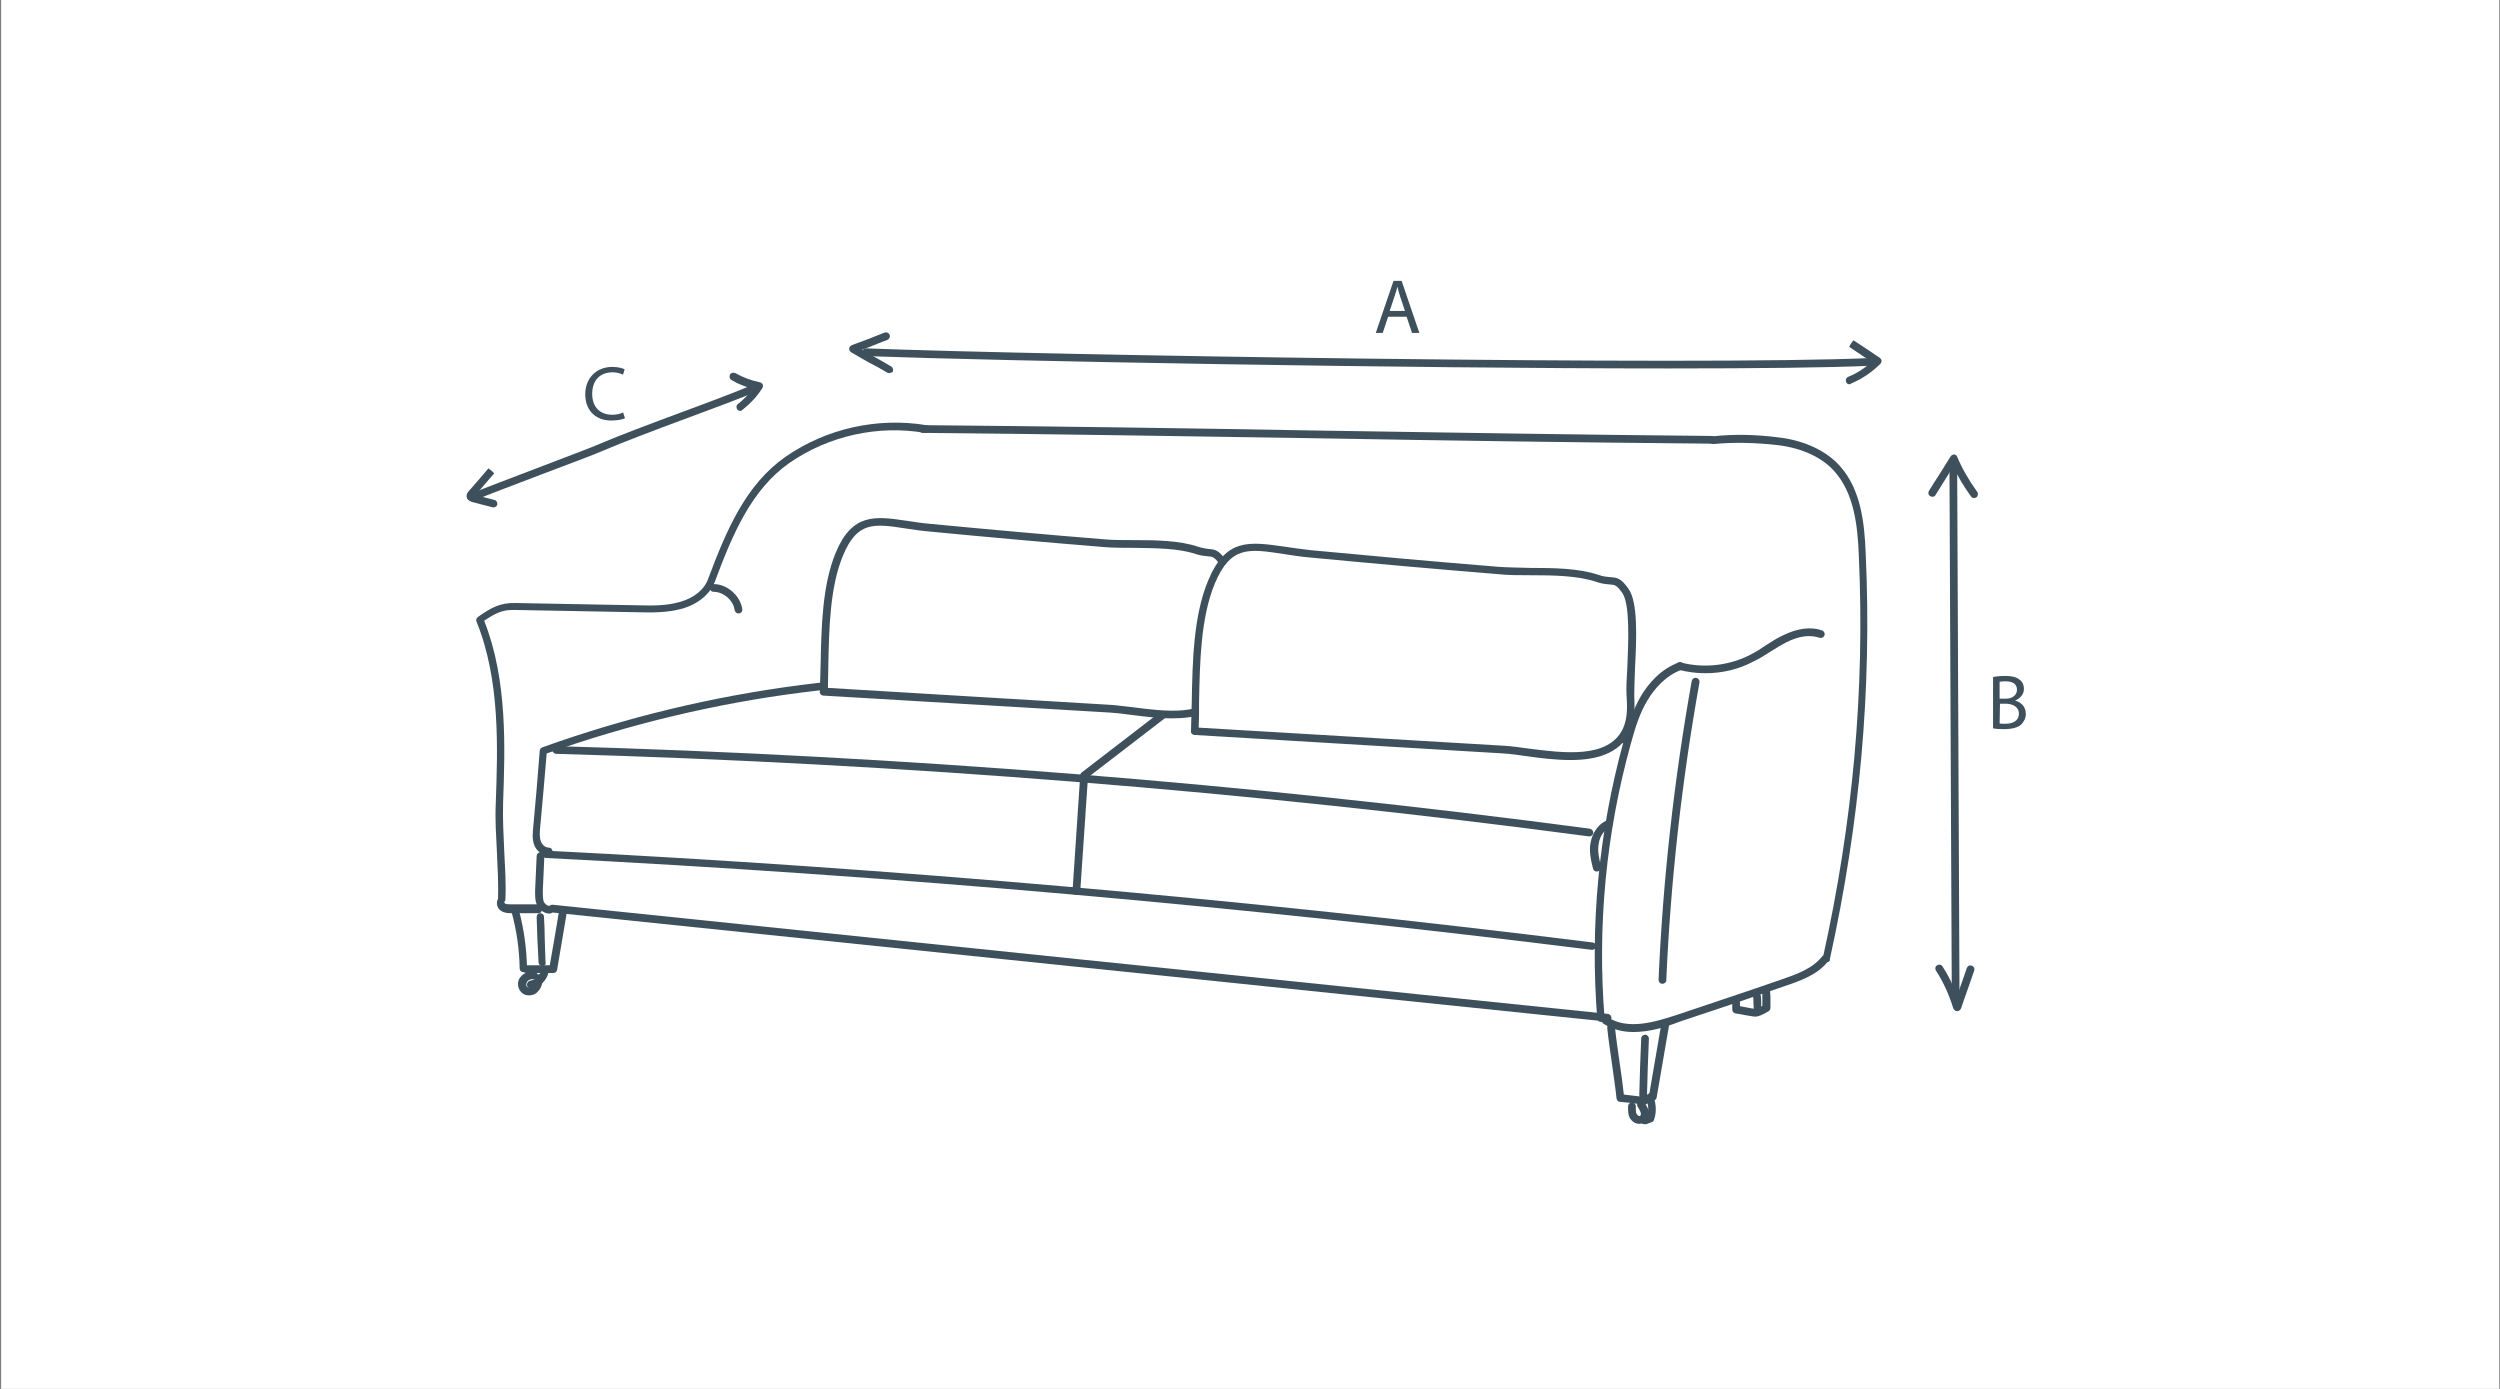 <?xml version="1.0" encoding="utf-8"?>
<!-- Generator: Adobe Illustrator 26.5.0, SVG Export Plug-In . SVG Version: 6.00 Build 0)  -->
<svg version="1.1" id="Layer_1" xmlns="http://www.w3.org/2000/svg" xmlns:xlink="http://www.w3.org/1999/xlink" x="0px" y="0px"
	 width="648px" height="360px" viewBox="0 0 648 360" style="enable-background:new 0 0 648 360;" xml:space="preserve">
<rect x="0" y="0" width="648" height="360" fill="#808080" stroke="none"/>
<style type="text/css">
	.st0{fill:#FFFFFF;}
	.st1{fill:#3E505C;}
</style>
<g>
	<rect x="0.3" y="-0.4" class="st0" width="647.5" height="361.1"/>
</g>
<g>
	<g>
		<g>
			<path class="st1" d="M359.8,82.1l-1.4,4.2h-1.8l4.6-13.5h2.1l4.6,13.5H366l-1.4-4.2H359.8z M364.2,80.7l-1.3-3.9
				c-0.3-0.9-0.5-1.7-0.7-2.5l0,0c-0.2,0.8-0.4,1.6-0.7,2.4l-1.3,3.9h4V80.7z"/>
		</g>
	</g>
	<g>
		<g>
			<path class="st1" d="M516.6,175.5c0.8-0.2,2-0.3,3.2-0.3c1.7,0,2.9,0.3,3.7,1c0.7,0.5,1.1,1.3,1.1,2.4c0,1.3-0.9,2.4-2.3,3l0,0
				c1.3,0.3,2.8,1.4,2.8,3.4c0,1.2-0.5,2-1.1,2.7c-0.9,0.9-2.5,1.3-4.7,1.3c-1.2,0-2.1-0.1-2.7-0.2V175.5z M518.3,181.1h1.6
				c1.8,0,2.9-1,2.9-2.3c0-1.6-1.2-2.2-3-2.2c-0.8,0-1.3,0.1-1.5,0.1V181.1z M518.3,187.5c0.3,0.1,0.8,0.1,1.5,0.1
				c1.8,0,3.5-0.7,3.5-2.6c0-1.8-1.6-2.6-3.5-2.6h-1.4L518.3,187.5L518.3,187.5z"/>
		</g>
	</g>
	<g>
		<g>
			<path class="st1" d="M162,108.4c-0.6,0.3-1.9,0.6-3.6,0.6c-3.8,0-6.7-2.4-6.7-6.8c0-4.2,2.9-7.1,7-7.1c1.7,0,2.7,0.4,3.2,0.6
				l-0.4,1.4c-0.7-0.3-1.6-0.6-2.7-0.6c-3.2,0-5.3,2-5.3,5.6c0,3.3,1.9,5.4,5.2,5.4c1.1,0,2.1-0.2,2.8-0.6L162,108.4z"/>
		</g>
	</g>
	<g>
		<g>
			<g>
				<path class="st1" d="M432.4,95.5c-68.5,0-172.3-1.9-207.9-3.2c-0.6,0-1-0.5-1-1c0-0.6,0.5-1,1-1c47.4,1.8,216.1,4.5,260.5,2.5
					c0.5,0,1,0.4,1,1s-0.4,1-1,1C474.1,95.3,455.2,95.5,432.4,95.5z"/>
			</g>
			<g>
				<path class="st1" d="M230.5,96.7c-0.2,0-0.3,0-0.5-0.1c-1.5-0.9-3.1-1.8-4.7-2.6c-1.6-0.9-3.2-1.8-4.7-2.7
					c-0.3-0.2-0.5-0.6-0.5-0.9c0-0.4,0.3-0.7,0.6-0.9c1.4-0.5,2.9-1.1,4.3-1.6c1.4-0.6,2.9-1.1,4.3-1.7c0.5-0.2,1.1,0.1,1.3,0.6
					c0.2,0.5-0.1,1.1-0.6,1.3c-1.5,0.6-2.9,1.1-4.3,1.7c-0.8,0.3-1.5,0.6-2.3,0.9c0.9,0.5,1.9,1.1,2.9,1.6c1.6,0.9,3.2,1.8,4.7,2.7
					c0.5,0.3,0.6,0.9,0.4,1.4C231.2,96.5,230.8,96.7,230.5,96.7z"/>
			</g>
			<g>
				<path class="st1" d="M479.4,99.6c-0.4,0-0.8-0.2-0.9-0.6c-0.2-0.5,0-1.1,0.5-1.3c2.2-0.9,4.3-2.2,6.1-3.9
					c-1.9-1.3-3.9-2.6-5.8-3.9l0.5-0.9l0.5-0.8l-0.5,0.8l0.6-0.8c2.3,1.5,4.6,3,6.9,4.6c0.2,0.2,0.4,0.4,0.4,0.7s-0.1,0.6-0.3,0.8
					c-2.2,2.2-4.9,4-7.6,5.1C479.7,99.6,479.5,99.6,479.4,99.6z"/>
			</g>
		</g>
		<g>
			<g>
				<path class="st1" d="M506.9,258.6c-0.5,0-1-0.4-1-1c-0.1-21.5-0.2-44.6-0.3-67.6c-0.1-23.4-0.2-46.8-0.3-68.6c0-0.6,0.4-1,1-1
					c0,0,0,0,0,0c0.5,0,1,0.4,1,1c0.1,21.8,0.2,45.2,0.3,68.6c0.1,23,0.2,46.1,0.3,67.6C507.9,258.1,507.5,258.6,506.9,258.6
					C506.9,258.6,506.9,258.6,506.9,258.6z"/>
			</g>
			<g>
				<path class="st1" d="M511.7,129.1c-0.3,0-0.6-0.1-0.8-0.4c-1.8-2.5-3.4-5.1-4.6-7.8c-0.6,1-1.2,1.9-1.8,2.9
					c-0.9,1.5-1.9,3-2.8,4.5c-0.3,0.5-0.9,0.6-1.4,0.3c-0.5-0.3-0.6-0.9-0.3-1.4c0.9-1.5,1.9-3,2.8-4.4c0.9-1.5,1.9-3,2.8-4.5
					c0.2-0.3,0.6-0.5,0.9-0.5c0.4,0,0.7,0.3,0.8,0.6c1.3,3.1,3.1,6.2,5.2,9.1c0.3,0.4,0.2,1.1-0.2,1.4
					C512.1,129,511.9,129.1,511.7,129.1z"/>
			</g>
			<g>
				<path class="st1" d="M507.3,262.1C507.3,262.1,507.3,262.1,507.3,262.1c-0.4,0-0.8-0.3-1-0.7c-1.1-3.6-2.6-6.9-4.5-9.8
					c-0.3-0.5-0.2-1.1,0.3-1.4c0.5-0.3,1.1-0.2,1.4,0.3c1.5,2.3,2.7,4.8,3.8,7.5c0.3-0.7,0.5-1.4,0.8-2.2c0.6-1.6,1.1-3.2,1.7-4.9
					c0.2-0.5,0.7-0.8,1.3-0.6c0.5,0.2,0.8,0.7,0.6,1.3c-0.6,1.7-1.1,3.3-1.7,4.9c-0.6,1.6-1.1,3.2-1.7,4.9
					C508.1,261.8,507.7,262.1,507.3,262.1z"/>
			</g>
		</g>
		<g>
			<path class="st1" d="M123.2,129.6c-0.4,0-0.8-0.2-0.9-0.6c-0.2-0.5,0-1.1,0.5-1.3c2.2-1,9.5-3.7,16.5-6.4
				c7-2.7,14.3-5.4,16.5-6.4c4.4-1.9,12.9-5.1,21-8.1c7.6-2.8,14.7-5.5,18.7-7.2c0.5-0.2,1.1,0,1.3,0.5c0.2,0.5,0,1.1-0.5,1.3
				c-4,1.7-11.2,4.4-18.8,7.2c-8.1,3-16.5,6.2-20.9,8.1c-2.2,1-9.5,3.7-16.6,6.4c-7,2.7-14.3,5.4-16.5,6.4
				C123.5,129.6,123.3,129.6,123.2,129.6z"/>
		</g>
		<g>
			<path class="st1" d="M128,131.5c-0.1,0-0.2,0-0.3,0c-0.9-0.2-1.8-0.5-2.7-0.7c-0.9-0.2-1.8-0.5-2.7-0.7c-0.1,0-0.1,0-0.2-0.1
				c-0.2-0.1-0.6-0.2-0.9-0.6c-0.3-0.4-0.3-0.8-0.2-1.3c0.1-0.3,0.3-0.6,0.5-0.8c1.7-1.9,3.5-4,5.1-5.9l0.8,0.6l0.7,0.7
				c-1.6,1.8-3.2,3.7-4.8,5.6c0.7,0.2,1.4,0.4,2.2,0.6c0.9,0.2,1.8,0.5,2.7,0.7c0.5,0.1,0.8,0.7,0.7,1.2
				C128.8,131.2,128.4,131.5,128,131.5z"/>
		</g>
		<g>
			<path class="st1" d="M191.9,106.5c-0.3,0-0.6-0.1-0.8-0.4c-0.3-0.4-0.3-1.1,0.2-1.4c1.4-1.1,2.7-2.4,3.8-3.9
				c-2-0.6-3.9-1.3-5.5-2.3c-0.5-0.3-0.6-0.9-0.4-1.4c0.3-0.5,0.9-0.6,1.4-0.4c1.9,1.1,4,1.9,6.4,2.4c0.3,0.1,0.6,0.3,0.7,0.6
				c0.1,0.3,0.1,0.6-0.1,0.9c-1.4,2.2-3.1,4-5,5.5C192.3,106.4,192.1,106.5,191.9,106.5z"/>
		</g>
		<g>
			<g>
				<path class="st1" d="M412.7,246.2c0,0-0.1,0-0.1,0c-90.5-11.3-181.7-19.3-271-23.8c-0.6,0-1-0.5-0.9-1c0-0.6,0.5-1,1-0.9
					c89.4,4.5,180.6,12.5,271.2,23.8c0.5,0.1,0.9,0.6,0.9,1.1C413.6,245.8,413.2,246.2,412.7,246.2z"/>
			</g>
			<g>
				<path class="st1" d="M142.4,236.8c-1.5,0-2.8-1.2-3.3-2.4c-0.4-1-0.4-2.1-0.4-3.1l0-0.5c0.1-1.5,0.1-3,0.2-4.5
					c0.1-1.5,0.1-2.9,0.2-4.4c0-0.6,0.5-1,1-1c0.6,0,1,0.5,1,1c-0.1,1.5-0.1,2.9-0.2,4.4c-0.1,1.5-0.1,2.9-0.2,4.4l0,0.5
					c0,0.8,0,1.7,0.2,2.4c0.2,0.6,0.9,1.2,1.5,1.2c0.6-0.1,1,0.4,1.1,0.9c0.1,0.5-0.4,1-0.9,1.1
					C142.6,236.8,142.5,236.8,142.4,236.8z"/>
			</g>
			<g>
				<path class="st1" d="M416.7,264.8c0,0-0.1,0-0.1,0c-45.8-4.7-91.7-9.5-137.5-14.2c-45.4-4.7-90.7-9.4-136.1-14.1
					c-0.5-0.1-0.9-0.5-0.9-1.1c0.1-0.6,0.6-0.9,1.1-0.9c45.4,4.7,90.7,9.4,136.1,14.1c45.8,4.7,91.7,9.5,137.5,14.2
					c0.5,0.1,0.9,0.5,0.9,1.1C417.6,264.4,417.2,264.8,416.7,264.8z"/>
			</g>
			<g>
				<path class="st1" d="M142.2,221.8c-1.6,0-3.3-1.3-3.8-3c-0.5-1.4-0.3-3-0.2-4.3c0.3-3.3,0.6-6.6,0.9-10c0.3-3.3,0.5-6.6,0.8-9.9
					c0-0.4,0.3-0.7,0.7-0.9c43.5-15.6,90-21.6,134.5-17.4c15.4,1.5,31.3,2.6,46.6,3.7c32.8,2.4,66.8,4.9,99.4,10.6
					c0.5,0.1,0.9,0.6,0.8,1.2c-0.1,0.5-0.6,0.9-1.2,0.8c-32.5-5.7-66.4-8.2-99.2-10.6c-15.3-1.1-31.2-2.3-46.7-3.7
					c-44-4.2-90,1.7-133.1,17c-0.3,3.1-0.5,6.2-0.8,9.3c-0.3,3.3-0.6,6.7-0.9,10c-0.1,1.1-0.2,2.5,0.2,3.5c0.3,0.8,1.1,1.6,2,1.6
					c0.6,0,1,0.4,1,1S142.8,221.8,142.2,221.8z"/>
			</g>
			<g>
				<path class="st1" d="M412,216.8c0,0-0.1,0-0.1,0c-88-11.7-178-18.9-267.7-21.4c-0.6,0-1-0.5-1-1c0-0.6,0.5-1,1-1
					c89.7,2.5,179.9,9.7,267.9,21.4c0.5,0.1,0.9,0.6,0.9,1.1C412.9,216.4,412.5,216.8,412,216.8z"/>
			</g>
			<g>
				<path class="st1" d="M413.9,225.9c-0.5,0-0.9-0.3-1-0.8c-0.5-2-1.1-4.5-0.6-6.8c0.4-2.1,1.8-4.8,4.4-5.7
					c0.5-0.2,1.1,0.1,1.3,0.6c0.2,0.5-0.1,1.1-0.6,1.3c-1.5,0.5-2.7,2.1-3,4.1c-0.4,1.9,0.1,4.1,0.6,6c0.1,0.5-0.2,1.1-0.7,1.2
					C414.1,225.9,414,225.9,413.9,225.9z"/>
			</g>
			<g>
				<path class="st1" d="M415,264.9c-0.5,0-1-0.4-1-0.9c-1.9-24.3,0.4-48.4,6.8-71.7c1.2-4.2,2.4-8.3,4.6-12c1.8-3,5-6.9,9.8-8.6
					c0.5-0.2,1.1,0.1,1.3,0.6c0.2,0.5-0.1,1.1-0.6,1.3c-4.2,1.5-7.1,5-8.8,7.8c-2.1,3.4-3.3,7.4-4.4,11.4c-6.4,23.1-8.7,47-6.8,71.1
					C416,264.4,415.6,264.9,415,264.9C415.1,264.9,415,264.9,415,264.9z"/>
			</g>
			<g>
				<path class="st1" d="M442,174.5c-2.3,0-4.6-0.3-6.9-0.9c-0.5-0.1-0.9-0.7-0.7-1.2c0.1-0.5,0.7-0.9,1.2-0.7
					c6.1,1.6,12.7,0.8,18.1-2c1.4-0.7,2.8-1.6,4.1-2.5c1.4-0.9,2.8-1.8,4.3-2.5c3.9-1.9,7.3-2.3,10.2-1.3c0.5,0.2,0.8,0.8,0.6,1.3
					s-0.8,0.8-1.3,0.6c-2.4-0.8-5.3-0.5-8.6,1.2c-1.4,0.7-2.8,1.6-4.1,2.4c-1.4,0.9-2.8,1.8-4.3,2.5
					C450.7,173.5,446.4,174.5,442,174.5z"/>
			</g>
			<g>
				<path class="st1" d="M430.9,255C430.9,255,430.9,255,430.9,255c-0.6,0-1-0.5-1-1c1.1-25.7,4-51.8,8.6-77.5
					c0.1-0.5,0.6-0.9,1.2-0.8c0.5,0.1,0.9,0.6,0.8,1.2c-4.6,25.7-7.5,51.7-8.6,77.3C431.9,254.6,431.4,255,430.9,255z"/>
			</g>
			<g>
				<path class="st1" d="M423.4,267.5c-2.7,0-5.3-0.6-7.7-2.1c-0.5-0.3-0.6-0.9-0.3-1.4c0.3-0.5,0.9-0.6,1.4-0.3
					c5.1,3.3,12,1.3,18-0.7c8.9-3,18-6,26.9-9.1c3.8-1.3,8.1-2.8,10.6-6c0.3-0.4,1-0.5,1.4-0.2c0.4,0.3,0.5,1,0.2,1.4
					c-2.9,3.7-7.5,5.2-11.6,6.6c-8.9,3.1-18.1,6.2-26.9,9.1C431.6,266.3,427.4,267.5,423.4,267.5z"/>
			</g>
			<g>
				<path class="st1" d="M139.7,236.7h-7c-0.9,0-1.9,0-2.8-0.6c-0.7-0.4-1.1-1.2-1.1-2c0-0.4,0.1-0.8,0.3-1.2c0.1-3.9-0.1-8-0.3-12
					c-0.2-4.2-0.5-8.4-0.3-12.6c0.5-14.3,1.2-32-5-47.2c-0.2-0.4,0-0.9,0.4-1.2c3.3-2.3,5.6-3.7,9.7-3.6l32.2,0.6
					c3.5,0.1,7.1,0.1,10.5-0.9c3.6-1,6.4-3.3,7.3-6.1c4.7-12.5,9.7-24.3,20-31.5c10.5-7.3,23.8-10.3,36.5-8.2
					c0.5,0.1,0.9,0.6,0.8,1.2c-0.1,0.5-0.6,0.9-1.2,0.8c-12.2-2.1-25,0.8-35.1,7.8c-9.8,6.9-14.7,18.4-19.2,30.5
					c-1.2,3.4-4.4,6.1-8.7,7.3c-3.7,1-7.5,1-11.1,0.9l-32.2-0.6c-3.2-0.1-5.1,0.9-7.9,2.8c6.1,15.4,5.4,33,4.9,47.3
					c-0.1,4.1,0.1,8.3,0.3,12.4c0.2,4.1,0.5,8.4,0.3,12.5c0,0.3-0.1,0.5-0.3,0.7c0,0.1,0.1,0.3,0.2,0.4c0.3,0.2,1,0.2,1.6,0.2h7
					c0.6,0,1,0.4,1,1S140.3,236.7,139.7,236.7z"/>
			</g>
			<g>
				<path class="st1" d="M443.7,115C443.7,115,443.7,115,443.7,115c-34.1-0.3-68.8-0.8-102.3-1.4c-33.5-0.5-68.1-1.1-102.2-1.4
					c-0.6,0-1-0.5-1-1c0-0.5,0.5-1,1-1c0,0,0,0,0,0c34.1,0.3,68.8,0.8,102.3,1.4c33.5,0.5,68.1,1.1,102.2,1.4c0.6,0,1,0.5,1,1
					C444.7,114.6,444.2,115,443.7,115z"/>
			</g>
			<g>
				<path class="st1" d="M473.5,249.4c-0.1,0-0.1,0-0.2,0c-0.5-0.1-0.9-0.7-0.8-1.2c7.8-35.2,10.9-69.4,9.3-104.3
					c-0.3-7.9-1.3-16-6.2-21.6c-3.2-3.7-8.4-6.1-14.6-6.9c-6-0.7-11.7-0.8-16.9-0.3c-0.5,0-1-0.3-1.1-0.9c-0.1-0.5,0.3-1,0.9-1.1
					c5.4-0.6,11.2-0.5,17.3,0.3c6.6,0.8,12.3,3.5,15.8,7.5c5.3,6,6.3,14.5,6.6,22.8c1.6,35.1-1.5,69.4-9.3,104.9
					C474.4,249.1,474,249.4,473.5,249.4z"/>
			</g>
			<g>
				<path class="st1" d="M191.4,159c-0.5,0-0.9-0.4-1-0.9c-0.3-2.5-2.9-4.7-5.4-4.7c-0.6,0-1-0.4-1-1s0.4-1,1-1c3.5,0,6.9,3,7.4,6.5
					c0.1,0.5-0.3,1.1-0.9,1.1C191.5,159,191.4,159,191.4,159z"/>
			</g>
			<g>
				<path class="st1" d="M426.3,286.3C426.3,286.3,426.2,286.3,426.3,286.3c-1.2-0.1-2.2-0.2-3.3-0.4c-1-0.1-2.1-0.2-3.1-0.3
					c-0.5,0-0.8-0.4-0.9-0.9c-0.3-3-0.8-6.1-1.2-9.1c-0.4-3-0.9-6.1-1.2-9.1c-0.1-0.5,0.3-1,0.9-1.1c0.6-0.1,1,0.3,1.1,0.9
					c0.3,3,0.8,6.1,1.2,9.1c0.4,2.7,0.8,5.5,1.1,8.3c0.8,0.1,1.6,0.2,2.4,0.3c0.9,0.1,1.9,0.2,2.8,0.3c0.1-0.1,0.2-0.1,0.3-0.2
					c0.4-0.3,0.9-0.6,1.3-0.8c0.5-0.2,1.1,0,1.3,0.4c0.2,0.5,0,1.1-0.4,1.3c-0.3,0.2-0.8,0.4-1.1,0.7c-0.2,0.1-0.4,0.3-0.6,0.4
					C426.7,286.3,426.5,286.3,426.3,286.3z"/>
			</g>
			<g>
				<path class="st1" d="M428.4,285.3c-0.1,0-0.1,0-0.2,0c-0.5-0.1-0.9-0.6-0.8-1.2c0.5-3.1,1.1-6.2,1.6-9.3
					c0.5-3.1,1.1-6.2,1.6-9.3c0.1-0.5,0.6-0.9,1.2-0.8c0.5,0.1,0.9,0.6,0.8,1.2c-0.5,3.1-1.1,6.2-1.6,9.3c-0.5,3.1-1.1,6.2-1.6,9.3
					C429.3,285,428.9,285.3,428.4,285.3z"/>
			</g>
			<g>
				<path class="st1" d="M425.9,284.9C425.9,284.9,425.9,284.9,425.9,284.9c-0.6,0-1-0.5-1-1c0.1-4.9,0.3-9.9,0.5-14.7
					c0-0.6,0.5-1,1-1c0.6,0,1,0.5,1,1c-0.2,4.8-0.4,9.8-0.5,14.7C426.9,284.5,426.4,284.9,425.9,284.9z"/>
			</g>
			<g>
				<path class="st1" d="M455,263.5c-0.1,0-0.2,0-0.3,0c-0.9-0.1-1.7-0.3-2.5-0.4c-0.8-0.2-1.6-0.3-2.3-0.4c-0.5-0.1-0.9-0.5-0.9-1
					v-1.8c0-0.6,0.4-1,1-1s1,0.4,1,1v0.9c0.5,0.1,1.1,0.2,1.6,0.3c0.8,0.2,1.6,0.3,2.3,0.4c0.4,0,1-0.3,1.6-0.6
					c0.1-0.1,0.2-0.1,0.3-0.2c0-0.5,0-1,0-1.5c0-0.7,0-1.4,0-2c0-0.6,0.4-1,0.9-1.1c0.5,0,1,0.4,1.1,0.9c0.1,0.7,0.1,1.4,0.1,2.1
					c0,0.7,0,1.4,0,2.1c0,0.4-0.2,0.8-0.6,1c-0.2,0.1-0.5,0.2-0.7,0.4C456.7,263,455.9,263.5,455,263.5z"/>
			</g>
			<g>
				<path class="st1" d="M455.6,262.9c-0.5,0-1-0.4-1-0.9c0-0.6-0.1-1.3-0.1-1.9c0-0.6,0-1.2-0.1-1.8c0-0.6,0.4-1,0.9-1.1
					c0.6-0.1,1,0.4,1.1,0.9c0.1,0.6,0.1,1.3,0.1,1.9c0,0.6,0,1.2,0.1,1.8C456.6,262.4,456.2,262.9,455.6,262.9
					C455.7,262.9,455.6,262.9,455.6,262.9z"/>
			</g>
			<g>
				<path class="st1" d="M424.9,291.3c-1.1,0-2-0.7-2.5-1.6c-0.4-0.8-0.4-1.7-0.4-2.5l0-0.4c0-0.6,0.4-1,1-1s1,0.4,1,1l0,0.4
					c0,0.6,0,1.1,0.2,1.5c0,0,0,0.1,0.1,0.1c0.1,0.3,0.5,0.5,0.7,0.5c0.2-0.1,0.4-0.4,0.3-0.7c0,0,0-0.1,0-0.1
					c-0.1-0.4-0.3-0.8-0.6-1.3l-0.2-0.3c-0.3-0.5-0.2-1.1,0.3-1.4c0.5-0.3,1.1-0.2,1.4,0.3l0.2,0.3c0.4,0.5,0.8,1.2,1,2.1
					c0.3,1.3-0.3,2.5-1.5,3C425.4,291.2,425.1,291.3,424.9,291.3z"/>
			</g>
			<g>
				<path class="st1" d="M426.3,291.4c-0.4,0-0.8-0.2-0.9-0.6c-0.2-0.5,0-1.1,0.6-1.3c0.3-0.1,0.7-0.3,1-0.4c0.3-1.1,0.3-2.3,0-3.3
					c-0.2-0.5,0.2-1.1,0.7-1.2c0.5-0.1,1.1,0.2,1.2,0.7c0.4,1.6,0.4,3.4-0.2,5c-0.1,0.3-0.4,0.6-0.7,0.6c-0.3,0.1-0.8,0.3-1.3,0.5
					C426.5,291.4,426.4,291.4,426.3,291.4z"/>
			</g>
			<g>
				<path class="st1" d="M140.3,252.2h-3.8c-0.6,0-1-0.4-1-1s0.4-1,1-1h3.8c0.4,0,0.9,0,1.5,0c0.2,0,0.5,0,0.7,0
					c0.4-2.1,0.7-4.2,1.1-6.3c0.4-2.4,0.8-4.8,1.2-7.1c0.1-0.5,0.6-0.9,1.2-0.8c0.5,0.1,0.9,0.6,0.8,1.2c-0.4,2.3-0.8,4.7-1.2,7.1
					c-0.4,2.4-0.8,4.8-1.2,7.1c-0.1,0.5-0.5,0.8-1,0.8c-0.4,0-0.9,0-1.5,0C141.3,252.2,140.8,252.2,140.3,252.2z"/>
			</g>
			<g>
				<path class="st1" d="M135.7,252c-0.5,0-1-0.4-1-1c-0.1-5-0.8-9.9-2.1-14.6c-0.1-0.5,0.2-1.1,0.7-1.2c0.5-0.1,1.1,0.2,1.2,0.7
					c1.3,4.9,2,9.9,2.1,15C136.7,251.5,136.3,252,135.7,252C135.7,252,135.7,252,135.7,252z"/>
			</g>
			<g>
				<path class="st1" d="M140.6,250.4c-0.5,0-1-0.4-1-0.9c-0.1-2-0.2-3.9-0.3-5.9c-0.1-2-0.1-3.9-0.2-5.9c0-0.6,0.4-1,0.9-1
					c0.6,0,1,0.4,1,0.9c0.1,1.9,0.2,3.9,0.2,5.9c0.1,2,0.1,4,0.2,5.9C141.6,249.9,141.2,250.4,140.6,250.4
					C140.6,250.4,140.6,250.4,140.6,250.4z"/>
			</g>
			<g>
				<path class="st1" d="M137.1,258c-0.5,0-1-0.1-1.5-0.4c-0.7-0.5-1.1-1.1-1.3-2c-0.1-0.8,0-1.6,0.5-2.2c0.8-1.2,2.4-1.8,3.8-1.5
					c0.4,0.1,0.7,0.4,0.8,0.7c0.1,0,0.2-0.1,0.3-0.1c0.6,0,1,0.4,1,1c0,0.8-0.2,2.4-1.2,3.4C138.9,257.7,138,258,137.1,258z
					 M138,253.8c-0.6,0-1.2,0.3-1.4,0.7c-0.1,0.2-0.2,0.5-0.2,0.8c0,0.2,0.1,0.4,0.4,0.6c0.3,0.2,1,0,1.4-0.4c0.3-0.3,0.6-1,0.6-1.7
					c-0.2,0-0.3,0.1-0.5,0C138.2,253.9,138.1,253.8,138,253.8z"/>
			</g>
			<g>
				<path class="st1" d="M137.6,256.2c-0.5,0-0.9-0.3-1-0.8c-0.1-0.5,0.3-1.1,0.8-1.2c1.4-0.2,2.6-1.3,2.8-2.7
					c0.1-0.5,0.6-0.9,1.2-0.8c0.5,0.1,0.9,0.6,0.8,1.2c-0.4,2.2-2.2,3.9-4.4,4.3C137.7,256.2,137.7,256.2,137.6,256.2z"/>
			</g>
		</g>
	</g>
</g>
<g>
	<path class="st1" d="M279,232C279,232,279,232,279,232c-0.6,0-1-0.5-1-1.1l2-30c0-0.3,0.2-0.6,0.4-0.7l26-20
		c0.4-0.3,1.1-0.3,1.4,0.2s0.3,1.1-0.2,1.4L282,201.5l-2,29.5C280,231.6,279.5,232,279,232z"/>
</g>
<g>
	<path class="st0" d="M213.5,179.3c24.8,1.5,49.5,3,74.3,4.4c8.2,0.5,24.5,5.1,29.3-4.5c1.3-2.6,1.2-5.7,1-8.6
		c-0.3-5.3,1.7-20.9-1.3-25c-2.5-3.5-2.8-1.7-6.7-3c-6.8-2.3-16.8-1.3-24-1.9c-15-1.3-30-2.5-45-4c-12.2-1.2-18.7-5-23.7,6.8
		C213.2,154,214,168.2,213.5,179.3z"/>
	<path class="st1" d="M303.8,186.2c-3.6,0-7.3-0.5-10.6-0.9c-2-0.3-3.9-0.5-5.5-0.6l-74.3-4.4c-0.5,0-1-0.5-0.9-1
		c0.1-2.2,0.1-4.5,0.2-6.9c0.2-9.7,0.4-20.6,3.9-29.1c4.3-10.4,10.3-9.5,18.5-8.3c1.8,0.3,3.9,0.6,6.2,0.8c14.6,1.4,29,2.7,45,4
		c2.3,0.2,5,0.2,7.7,0.2c5.8,0,11.7,0.1,16.5,1.7c1.3,0.4,2.1,0.5,2.8,0.6c1.6,0.1,2.6,0.3,4.4,2.8c2.3,3.2,1.9,12,1.6,19.1
		c-0.1,2.7-0.2,5-0.2,6.5c0.1,2.7,0.3,6.2-1.1,9.1C315.4,184.9,309.8,186.2,303.8,186.2z M214.6,178.3l73.3,4.4
		c1.6,0.1,3.6,0.4,5.6,0.6c8.5,1.1,19.2,2.5,22.7-4.5c1.2-2.4,1.1-5.4,0.9-8.1c-0.1-1.6,0-3.9,0.2-6.7c0.3-6,0.7-15.1-1.2-17.8
		c-1.4-1.9-1.8-1.9-2.9-2c-0.8-0.1-1.8-0.1-3.3-0.6c-4.4-1.5-10.2-1.5-15.8-1.6c-2.8,0-5.5,0-7.9-0.2c-16-1.3-30.4-2.6-45-4
		c-2.3-0.2-4.4-0.5-6.3-0.8c-8.4-1.3-12.7-1.9-16.4,7c-3.4,8.2-3.6,18.9-3.8,28.4C214.7,174.5,214.6,176.4,214.6,178.3z"/>
</g>
<g>
	<path class="st0" d="M309.6,189.6c26.7,1.6,53.5,3.2,80.2,4.8c8.9,0.5,26.5,5.5,31.6-4.8c1.4-2.8,1.3-6.1,1.1-9.3
		c-0.3-5.7,1.8-22.5-1.4-27c-2.7-3.8-3-1.8-7.3-3.3c-7.4-2.5-18.1-1.4-25.9-2c-16.2-1.4-32.4-2.7-48.5-4.3
		c-13.2-1.3-20.2-5.4-25.5,7.4C309.3,162.3,310.1,177.6,309.6,189.6z"/>
	<path class="st1" d="M407.1,197c-3.9,0-7.9-0.5-11.4-1c-2.2-0.3-4.2-0.6-5.9-0.7l-80.2-4.8c-0.5,0-1-0.5-0.9-1
		c0.1-2.4,0.1-4.8,0.2-7.5c0.2-10.4,0.4-22.2,4.2-31.4c4.6-11.2,10.7-10.2,19.9-8.9c2,0.3,4.2,0.6,6.7,0.9
		c15.8,1.5,31.3,2.9,48.5,4.3c2.5,0.2,5.4,0.2,8.4,0.3c6.2,0,12.7,0.1,17.7,1.8c1.4,0.5,2.3,0.5,3.1,0.6c1.8,0.1,2.8,0.3,4.7,3
		c2.5,3.5,2.1,12.9,1.7,20.5c-0.1,2.9-0.2,5.4-0.2,7c0.1,3,0.3,6.6-1.2,9.8C419.6,195.5,413.5,197,407.1,197z M310.7,188.6l79.2,4.7
		c1.8,0.1,3.9,0.4,6.1,0.7c9.3,1.2,20.8,2.7,24.6-5c1.3-2.7,1.2-5.9,1-8.8c-0.1-1.7,0-4.2,0.2-7.2c0.3-6.9,0.7-16.4-1.3-19.3
		c-1.5-2.1-1.9-2.1-3.2-2.2c-0.8-0.1-1.9-0.1-3.6-0.7c-4.8-1.6-11.1-1.7-17.1-1.7c-3,0-5.9,0-8.5-0.3c-17.2-1.4-32.8-2.8-48.6-4.3
		c-2.5-0.2-4.7-0.6-6.8-0.9c-9.1-1.4-13.7-2.1-17.8,7.6c-3.7,8.9-3.9,20.5-4.1,30.7C310.8,184.4,310.8,186.5,310.7,188.6z"/>
</g>
</svg>
